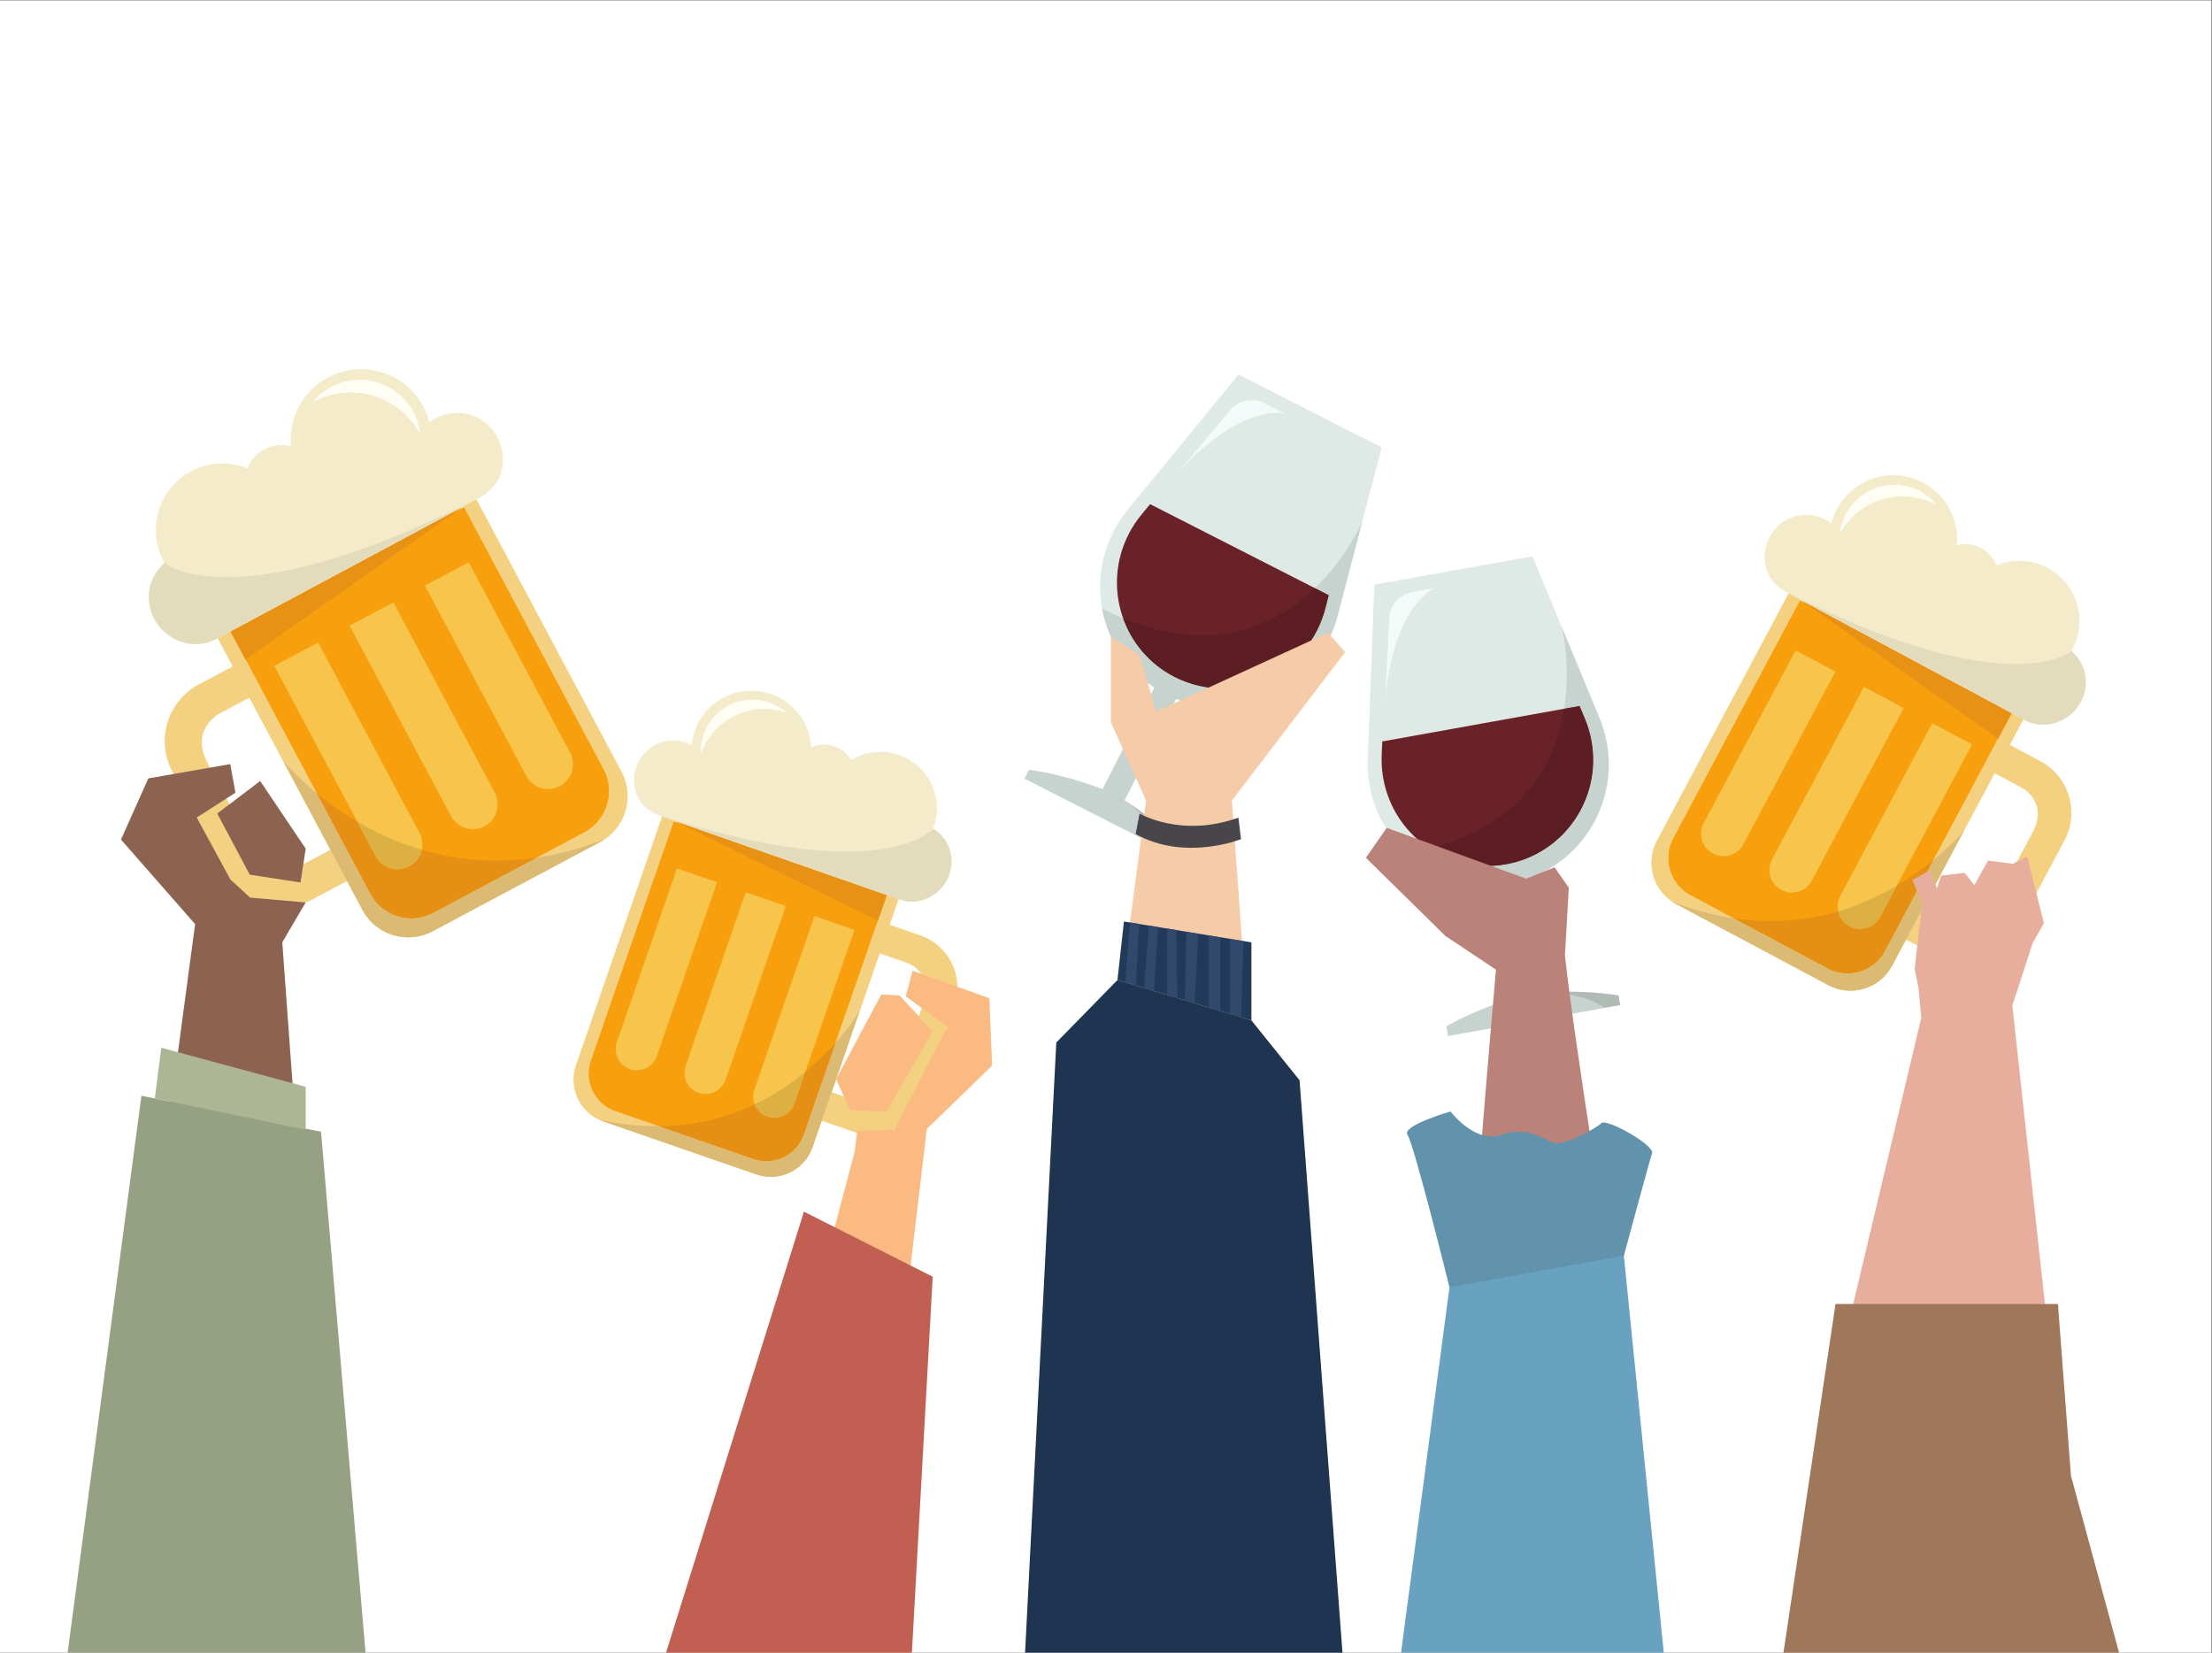 <?xml version="1.0" encoding="UTF-8" standalone="no"?> <svg xmlns:dc="http://purl.org/dc/elements/1.1/" xmlns:cc="http://creativecommons.org/ns#" xmlns:rdf="http://www.w3.org/1999/02/22-rdf-syntax-ns#" xmlns:svg="http://www.w3.org/2000/svg" xmlns="http://www.w3.org/2000/svg" viewBox="0 0 2266.667 1693.333" height="1693.333" width="2266.667" xml:space="preserve" id="svg2"><rect x="0" y="0" width="2266.667" height="1693.333" fill="#333333" stroke="none"/>  <defs id="defs6"></defs> <g transform="matrix(1.333,0,0,-1.333,0,1693.333)" id="g10"> <g transform="scale(0.1)" id="g12"> <g transform="scale(1.043)" id="g14"> <path id="path16" style="fill:#ffffff;fill-opacity:1;fill-rule:nonzero;stroke:none" d="M 16300,12177.1 V 0 H 0 v 12177.1 h 16300"></path> </g> <path id="path18" style="fill:#f4d181;fill-opacity:1;fill-rule:nonzero;stroke:none" d="M 6877.57,5996.23 6180.31,3983.3 c -55.4,-159.94 -229.97,-244.7 -389.92,-189.29 l -1060.42,367.32 c -159.94,55.4 -244.69,229.98 -189.29,389.92 l 697.26,2012.93 -88.9,30.79 -720.2,-2079.17 c -61.41,-177.28 32.53,-370.79 209.82,-432.21 l 1175.4,-407.13 c 177.29,-61.42 370.79,32.51 432.21,209.81 l 720.2,2079.17 -88.9,30.79"></path> <path id="path20" style="fill:#f89f0e;fill-opacity:1;fill-rule:nonzero;stroke:none" d="m 4729.97,4161.33 1060.42,-367.32 c 159.95,-55.41 334.52,29.35 389.92,189.29 L 6817.7,5823.38 5178.07,6391.33 4540.68,4551.25 c -55.4,-159.94 29.35,-334.52 189.29,-389.92"></path> <path id="path22" style="fill:#f4d181;fill-opacity:1;fill-rule:nonzero;stroke:none" d="m 7075.69,5512.76 -326.42,113.07 -76.07,-219.61 301.3,-104.37 c 0,0 206.57,-71.56 125.3,-306.19 -81.28,-234.62 -206.09,-594.95 -206.09,-594.95 0,0 -54.73,-247.37 -322.67,-154.56 -133.37,46.21 -238.86,82.74 -267.57,92.69 l -75.96,-219.3 326.42,-113.07 c 220.58,-76.4 461.33,40.47 537.74,261.06 l 245.06,707.5 c 76.41,220.57 -40.46,461.33 -261.04,537.73"></path> <path id="path24" style="fill:#f7c44c;fill-opacity:1;fill-rule:nonzero;stroke:none" d="m 5511.91,5921.69 -307.52,106.52 -461.58,-1332.55 0.07,-0.03 -1,-2.66 c -29.42,-84.92 15.58,-177.61 100.5,-207.02 84.91,-29.42 177.6,15.57 207.01,100.5 0.31,0.9 0.57,1.81 0.87,2.72 l 0.07,-0.03 461.58,1332.55"></path> <path id="path26" style="fill:#f7c44c;fill-opacity:1;fill-rule:nonzero;stroke:none" d="m 6261.26,5662.12 307.52,-106.52 -461.58,-1332.54 -0.07,0.02 c -0.3,-0.91 -0.56,-1.82 -0.87,-2.72 -29.41,-84.92 -122.09,-129.91 -207.01,-100.5 -84.92,29.42 -129.92,122.1 -100.5,207.01 0.31,0.91 0.68,1.78 1,2.68 l -0.06,0.02 461.57,1332.55"></path> <path id="path28" style="fill:#f7c44c;fill-opacity:1;fill-rule:nonzero;stroke:none" d="m 6040.34,5738.65 -307.51,106.52 -461.58,-1332.55 0.07,-0.02 -1.01,-2.68 c -29.41,-84.92 15.58,-177.6 100.5,-207.02 84.92,-29.41 177.6,15.59 207.02,100.5 0.31,0.91 0.57,1.81 0.86,2.72 l 0.07,-0.02 461.58,1332.55"></path> <path id="path30" style="fill:#f4d181;fill-opacity:1;fill-rule:nonzero;stroke:none" d="M 6819.41,5828.32 6180.31,3983.3 c -55.4,-159.94 -229.97,-244.7 -389.92,-189.29 l -1060.42,367.32 c -159.94,55.4 -244.69,229.98 -189.29,389.92 l 639.09,1845.02 -88.89,30.79 -662.04,-1911.26 c -61.41,-177.28 32.53,-370.79 209.82,-432.21 l 1175.4,-407.13 c 177.29,-61.42 370.79,32.51 432.21,209.81 l 662.03,1911.26 -88.89,30.79"></path> <path id="path32" style="fill:#e8e8e7;fill-opacity:1;fill-rule:nonzero;stroke:none" d="m 5925.28,3657.65 c -36.89,0 -74.41,6.05 -111.22,18.81 l -1175.4,407.13 c -0.33,0.12 -0.67,0.24 -1,0.35 0.33,-0.11 0.66,-0.23 1,-0.35 l 1175.4,-407.13 c 36.81,-12.76 74.33,-18.81 111.22,-18.81 140.74,-0.01 272.33,88.14 320.99,228.62 v 0 l 70.13,202.48 -70.13,-202.48 c -48.66,-140.48 -180.25,-228.62 -320.99,-228.62 m 467.08,650.39 v 0 l 217.14,626.87 v 0 l -217.14,-626.87"></path> <path id="path34" style="fill:#dbba73;fill-opacity:1;fill-rule:nonzero;stroke:none" d="m 6246.27,3886.27 70.13,202.48 v 0 l -70.13,-202.48 m 146.09,421.77 v 0 l 217.14,626.87 v 0 l -217.14,-626.87"></path> <path id="path36" style="fill:#dbba73;fill-opacity:1;fill-rule:nonzero;stroke:none" d="m 6316.4,4088.75 v 0 0 l 75.96,219.29 v 0 0 l -75.96,-219.29"></path> <path id="path38" style="fill:#e8e8e7;fill-opacity:1;fill-rule:nonzero;stroke:none" d="m 5890.72,3777.04 v 0 c 0.06,0 0.13,0 0.19,0 -0.06,0 -0.13,0 -0.19,0 m -0.06,0 c -32.39,0.01 -65.29,5.19 -97.65,16.08 32.35,-10.89 65.27,-16.07 97.65,-16.08 m -98.06,16.22 c -0.74,0.25 -1.47,0.5 -2.21,0.75 0.74,-0.25 1.47,-0.5 2.21,-0.75 m 386.25,185.91 c 0.14,0.39 0.27,0.76 0.41,1.15 -0.14,-0.39 -0.27,-0.76 -0.41,-1.15 m 0.42,1.17 0.01,0.02 -0.01,-0.02"></path> <path id="path40" style="fill:#e59014;fill-opacity:1;fill-rule:nonzero;stroke:none" d="m 5890.72,3777.04 c -0.02,0 -0.04,0 -0.06,0 v 0 c -32.38,0.01 -65.3,5.19 -97.65,16.08 v 0 c -0.13,0.04 -0.27,0.09 -0.41,0.14 v 0 c -0.74,0.25 -1.47,0.5 -2.21,0.75 v 0 l -729.37,252.65 c 287.14,2.03 533.57,70.2 739.84,167.95 16.72,-42.91 51.46,-78.49 98.39,-94.75 17.64,-6.11 35.6,-9 53.27,-9 67.4,0 130.44,42.22 153.74,109.5 0.31,0.9 0.57,1.81 0.87,2.72 l 0.07,-0.02 83.12,239.97 c 94.08,77.32 172.2,155.77 234.42,225.91 l -121.27,-350.1 v 0 l -1.27,-3.65 -121.89,-351.89 v 0 c -0.34,-0.98 -0.68,-1.96 -1.03,-2.94 v 0 l -0.01,-0.02 v 0 c 0,-0.01 0,-0.01 -0.01,-0.02 v 0 c -0.14,-0.39 -0.27,-0.76 -0.41,-1.15 v 0 c -45,-124.25 -162.43,-202.04 -287.94,-202.13 v 0 c -0.06,0 -0.13,0 -0.19,0 v 0"></path> <path id="path42" style="fill:#ddb043;fill-opacity:1;fill-rule:nonzero;stroke:none" d="m 5952.52,4110.86 c -17.67,0 -35.63,2.89 -53.27,9 -46.93,16.26 -81.67,51.84 -98.39,94.75 151.31,71.72 281.01,159.3 389.46,248.42 l -83.12,-239.97 -0.07,0.02 c -0.3,-0.91 -0.56,-1.82 -0.87,-2.72 -23.3,-67.28 -86.34,-109.5 -153.74,-109.5"></path> <path id="path44" style="fill:#dbba73;fill-opacity:1;fill-rule:nonzero;stroke:none" d="m 5925.28,3657.65 c -36.89,0 -74.41,6.05 -111.22,18.81 l -1175.4,407.13 c -0.34,0.12 -0.67,0.24 -1,0.35 -10.23,3.58 -20.16,7.63 -29.81,12.06 156.08,-34.26 302.64,-49.39 440.11,-49.39 4.35,0 8.73,0.02 13.06,0.05 l 729.37,-252.65 c 0.74,-0.25 1.47,-0.5 2.21,-0.75 0.14,-0.05 0.28,-0.1 0.41,-0.14 32.36,-10.89 65.26,-16.07 97.65,-16.08 0.02,0 0.04,0 0.06,0 v 0 c 0.06,0 0.13,0 0.19,0 125.51,0.09 242.94,77.88 287.94,202.13 0.14,0.39 0.27,0.76 0.41,1.15 0.01,0.01 0.01,0.01 0.01,0.02 l 0.01,0.02 c 0.35,0.98 0.69,1.96 1.03,2.94 v 0 l 121.89,351.89 1.27,3.65 121.27,350.1 c 123.06,138.73 184.23,245.04 184.76,245.97 l -217.14,-626.87 -75.96,-219.29 -70.13,-202.48 c -48.66,-140.48 -180.25,-228.63 -320.99,-228.62"></path> <path id="path46" style="fill:#e79214;fill-opacity:1;fill-rule:nonzero;stroke:none" d="M 6817.7,5823.38 5179.75,6396.19 6749.24,5625.75 Z"></path> <path id="path48" style="fill:#f4ebca;fill-opacity:1;fill-rule:nonzero;stroke:none" d="m 7309.28,6022.21 c 24.96,125.32 -32.68,247.9 -135.26,311.47 65.76,171.68 17.28,373.21 -133.69,494.63 -146.46,117.79 -345.91,125.26 -497.92,33.34 -28.11,47.75 -72.64,86.16 -129.09,105.71 -60.09,20.82 -122.77,16.51 -176.69,-7.3 -10.97,180.43 -128.08,345.18 -309.53,408.04 -240.71,83.37 -503.43,-44.16 -586.8,-284.87 -12.44,-35.92 -20.15,-72.31 -23.53,-108.54 -26.03,14.29 -54.63,24.93 -85.3,31.03 -161.36,32.15 -318.23,-72.6 -350.37,-233.97 -32.14,-161.36 50.03,-294.88 209.78,-344.69 l 1837.96,-642.09 c 8.7,-2.58 17.58,-4.81 26.65,-6.62 161.36,-32.14 321.65,82.5 353.79,243.86"></path> <path id="path50" style="fill:#e3dcbc;fill-opacity:1;fill-rule:nonzero;stroke:none" d="m 7174.78,6333.19 -0.7,0.07 c 0,0 -383.2,-452.53 -2082.46,95.94 445.16,-155.85 1837.22,-644.23 1837.22,-644.23 8.7,-2.58 17.58,-4.81 26.65,-6.62 161.36,-32.14 321.65,82.5 353.79,243.86 24.9,125.01 -32.41,247.27 -134.5,310.98"></path> <path id="path52" style="fill:#fffdf4;fill-opacity:1;fill-rule:nonzero;stroke:none" d="m 6044.84,7225.6 c 2.04,-0.71 4.06,-1.47 6.08,-2.2 -38.39,34.66 -84.22,62.34 -136.16,80.34 -207.43,71.85 -433.83,-38.06 -505.68,-245.49 -17.29,-49.92 -24.03,-100.93 -21.44,-150.63 93.94,268.93 387.86,411.27 657.2,317.98"></path> <path id="path54" style="fill:#f4d181;fill-opacity:1;fill-rule:nonzero;stroke:none" d="M 1670.42,8039.19 2845.16,5834.25 c 93.34,-175.21 311.04,-241.56 486.25,-148.22 l 1161.56,618.85 c 175.2,93.34 241.56,311.05 148.22,486.25 l -1174.74,2204.94 97.38,51.88 1213.39,-2277.5 c 103.47,-194.2 29.91,-435.51 -164.29,-538.97 L 3325.42,5545.52 c -194.21,-103.47 -435.51,-29.92 -538.98,164.28 l -1213.4,2277.51 97.38,51.88"></path> <path id="path56" style="fill:#f89f0e;fill-opacity:1;fill-rule:nonzero;stroke:none" d="M 4492.97,6304.88 3331.41,5686.03 c -175.21,-93.34 -392.91,-26.99 -486.25,148.22 L 1771.3,7849.84 3567.33,8806.73 4641.19,6791.13 c 93.34,-175.2 26.98,-392.91 -148.22,-486.25"></path> <path id="path58" style="fill:#f4d181;fill-opacity:1;fill-rule:nonzero;stroke:none" d="m 1529.03,7442.96 357.55,190.5 128.17,-240.57 -330.04,-175.84 c 0,0 -226.28,-120.56 -89.35,-377.57 136.93,-257.01 347.22,-651.7 347.22,-651.7 0,0 108.5,-276.61 402,-120.24 146.09,77.83 261.64,139.4 293.09,156.15 l 127.98,-240.2 -357.56,-190.5 c -241.62,-128.73 -541.84,-37.22 -670.57,204.4 l -412.9,774.99 c -128.73,241.62 -37.21,541.85 204.41,670.58"></path> <path id="path60" style="fill:#f7c44c;fill-opacity:1;fill-rule:nonzero;stroke:none" d="m 3266.18,8201.79 336.84,179.46 777.67,-1459.67 -0.07,-0.04 c 0.54,-0.97 1.12,-1.92 1.65,-2.91 49.55,-93.01 14.32,-208.59 -78.7,-258.15 -93.01,-49.56 -208.59,-14.33 -258.15,78.69 -0.53,0.99 -0.99,2 -1.5,3 l -0.07,-0.04 -777.67,1459.66"></path> <path id="path62" style="fill:#f7c44c;fill-opacity:1;fill-rule:nonzero;stroke:none" d="M 2445.34,7764.46 2108.49,7585 l 777.67,-1459.66 0.08,0.04 c 0.51,-1 0.97,-2.01 1.5,-3 49.56,-93.01 165.13,-128.25 258.15,-78.69 93.02,49.56 128.25,165.14 78.69,258.16 -0.53,0.98 -1.1,1.93 -1.65,2.92 l 0.08,0.03 -777.67,1459.66"></path> <path id="path64" style="fill:#f7c44c;fill-opacity:1;fill-rule:nonzero;stroke:none" d="m 2687.34,7893.39 336.84,179.46 777.67,-1459.66 -0.08,-0.04 c 0.55,-0.97 1.13,-1.92 1.65,-2.91 49.56,-93.02 14.33,-208.6 -78.69,-258.15 -93.01,-49.56 -208.59,-14.33 -258.15,78.69 -0.53,0.99 -0.99,1.99 -1.5,2.99 l -0.08,-0.04 -777.66,1459.66"></path> <path id="path66" style="fill:#f4d181;fill-opacity:1;fill-rule:nonzero;stroke:none" d="m 1768.41,7855.25 1076.75,-2021 c 93.34,-175.21 311.04,-241.56 486.25,-148.22 l 1161.56,618.85 c 175.2,93.34 241.56,311.05 148.22,486.25 l -1076.74,2021.01 97.37,51.87 1115.4,-2093.56 c 103.47,-194.2 29.91,-435.51 -164.29,-538.97 L 3325.42,5545.52 c -194.21,-103.47 -435.51,-29.92 -538.98,164.28 l -1115.4,2093.58 97.37,51.87"></path> <path id="path68" style="fill:#e8e8e7;fill-opacity:1;fill-rule:nonzero;stroke:none" d="m 3138.42,5498.65 c -142.5,-0.01 -280.3,76.62 -351.98,211.15 l -118.17,221.81 118.17,-221.81 c 71.68,-134.53 209.48,-211.15 351.98,-211.15 63.19,0 127.33,15.08 187,46.87 l 1287.51,685.96 c 0.75,0.39 1.48,0.79 2.23,1.19 -0.74,-0.4 -1.48,-0.8 -2.23,-1.19 L 3325.42,5545.52 c -59.67,-31.79 -123.81,-46.87 -187,-46.87 m 24.28,145.09 c -0.04,0 -0.08,0 -0.12,0 0.04,0 0.08,0 0.12,0 v 0 m 0.09,0 c 56.99,0.02 114.81,13.62 168.62,42.29 -53.82,-28.68 -111.62,-42.28 -168.62,-42.29 m -315.2,186.01 c -0.82,1.5 -1.63,2.99 -2.43,4.5 0.8,-1.51 1.61,-3 2.43,-4.5 m -307.3,342.06 -365.83,686.67 v -0.01 l 365.83,-686.66 v 0"></path> <path id="path70" style="fill:#dbba73;fill-opacity:1;fill-rule:nonzero;stroke:none" d="m 2786.44,5709.8 -118.17,221.81 v 0 l 118.17,-221.81 m -246.15,462.01 -365.83,686.66 v 0 l 365.83,-686.66 v 0"></path> <path id="path72" style="fill:#e59014;fill-opacity:1;fill-rule:nonzero;stroke:none" d="m 3162.7,5643.74 v 0 c -0.04,0 -0.08,0 -0.12,0 v 0 c -126.9,0.06 -249.7,67.48 -314.99,186.01 v 0 c -0.82,1.5 -1.63,2.99 -2.43,4.5 v 0 l -79.51,149.24 v 0 l -127.98,240.2 v 0 l -204.29,383.45 c 84.89,-69.92 189.66,-146.57 312.77,-218.99 l 140.01,-262.81 0.08,0.04 c 0.51,-1 0.97,-2.01 1.5,-3 34.33,-64.43 100.34,-101.13 168.59,-101.14 30.27,0 60.98,7.22 89.56,22.45 51.4,27.39 85.15,74.94 96.71,127.69 173.63,-51.16 365.96,-83.28 575.31,-83.28 100.35,0 204.5,7.37 312.44,23.59 l -798.94,-425.66 v 0 c -53.81,-28.67 -111.63,-42.27 -168.62,-42.29 v 0 c -0.03,0 -0.07,0 -0.09,0"></path> <path id="path74" style="fill:#dbba73;fill-opacity:1;fill-rule:nonzero;stroke:none" d="m 2668.27,5931.61 -127.98,240.2 v 0 0 l 127.98,-240.2 v 0 m 97.38,51.88 -127.98,240.2 v 0 l 127.98,-240.2"></path> <path id="path76" style="fill:#ddb043;fill-opacity:1;fill-rule:nonzero;stroke:none" d="m 3056.33,6021.24 c -68.25,0.01 -134.26,36.71 -168.59,101.14 -0.53,0.99 -0.99,2 -1.5,3 l -0.08,-0.04 -140.01,262.81 c 141.86,-83.45 308.14,-161.29 496.45,-216.77 -11.56,-52.75 -45.31,-100.3 -96.71,-127.69 -28.58,-15.23 -59.29,-22.45 -89.56,-22.45"></path> <path id="path78" style="fill:#dbba73;fill-opacity:1;fill-rule:nonzero;stroke:none" d="m 3138.42,5498.65 c -142.5,0 -280.3,76.62 -351.98,211.15 v 0 l -118.17,221.81 -127.98,240.2 -365.83,686.66 c 0.75,-0.94 90.96,-112.98 258.92,-251.33 l 204.29,-383.45 127.98,-240.2 79.51,-149.24 c 0.8,-1.51 1.61,-3 2.43,-4.5 65.29,-118.53 188.09,-185.95 314.99,-186.01 0.04,0 0.08,0 0.12,0 v 0 c 0.02,0 0.06,0 0.09,0 57,0.01 114.8,13.61 168.62,42.29 l 798.94,425.66 c 163.71,24.59 336,69.51 516.02,139.78 -10.03,-6.67 -20.42,-12.96 -31.21,-18.8 -0.75,-0.4 -1.48,-0.8 -2.23,-1.19 L 3325.42,5545.52 c -59.67,-31.79 -123.81,-46.87 -187,-46.87"></path> <path id="path80" style="fill:#e79214;fill-opacity:1;fill-rule:nonzero;stroke:none" d="M 1771.3,7849.84 3564.49,8812.05 1886.63,7633.37 Z"></path> <path id="path82" style="fill:#f4ebca;fill-opacity:1;fill-rule:nonzero;stroke:none" d="m 1165.54,7990.59 c -51.76,140.63 -7.33,293.15 99.92,385.5 -107.49,186.92 -88.05,429.23 64.72,597.42 148.2,163.16 377.91,208.18 570.78,129.39 23.86,60.44 68.44,113.06 130.28,146.01 65.82,35.06 139.23,41.5 206.03,23.75 -20.18,211.02 85.46,423.25 284.22,529.15 263.67,140.47 591.29,40.6 731.76,-223.06 20.96,-39.35 36.53,-80.11 47.04,-121.46 27.55,21.29 58.75,38.83 93.17,51.5 181.08,66.65 381.91,-26.11 448.56,-207.2 66.65,-181.08 -4.2,-350.75 -180.2,-437.58 L 1649.53,7785.08 c -9.61,-4.56 -19.48,-8.77 -29.66,-12.52 -181.08,-66.65 -387.68,36.94 -454.33,218.03"></path> <path id="path84" style="fill:#e3dcbc;fill-opacity:1;fill-rule:nonzero;stroke:none" d="m 1264.67,8375.39 0.8,0.2 c 0,0 526.45,-454.41 2395.1,490.77 -487.32,-261.71 -2011.04,-1081.28 -2011.04,-1081.28 -9.61,-4.56 -19.48,-8.77 -29.66,-12.52 -181.08,-66.65 -387.68,36.94 -454.33,218.03 -51.63,140.28 -7.54,292.38 99.13,384.8"></path> <path id="path86" style="fill:#fffdf4;fill-opacity:1;fill-rule:nonzero;stroke:none" d="m 2411.06,9615.24 c -2.24,-1.19 -4.43,-2.43 -6.65,-3.65 38.16,47.15 86.21,87.58 143.11,117.9 227.21,121.06 509.54,34.99 630.59,-192.21 29.14,-54.69 46.24,-112.56 52.3,-170.62 -157.85,294.44 -524.32,405.77 -819.35,248.58"></path> <path id="path88" style="fill:#f4d181;fill-opacity:1;fill-rule:nonzero;stroke:none" d="M 15556.8,7393.31 14491.1,5393.09 c -84.7,-158.94 -282.2,-219.13 -441.1,-134.46 l -1053.7,561.4 c -159,84.68 -219.2,282.17 -134.5,441.1 l 1065.7,2000.22 -88.3,47.06 -1100.8,-2066.05 c -93.8,-176.16 -27.1,-395.06 149.1,-488.92 l 1167.9,-622.28 c 176.2,-93.85 395.1,-27.13 489,149.05 l 1100.7,2066.04 -88.3,47.06"></path> <path id="path90" style="fill:#f89f0e;fill-opacity:1;fill-rule:nonzero;stroke:none" d="m 12996.3,5820.03 1053.7,-561.4 c 158.9,-84.67 356.4,-24.48 441.1,134.46 l 974.2,1828.45 -1629.3,868.05 -974.2,-1828.46 c -84.7,-158.93 -24.5,-356.42 134.5,-441.1"></path> <path id="path92" style="fill:#f4d181;fill-opacity:1;fill-rule:nonzero;stroke:none" d="m 15685,6852.44 -324.3,172.81 -116.3,-218.23 299.4,-159.52 c 0,0 205.3,-109.36 81.1,-342.5 -124.3,-233.15 -315,-591.2 -315,-591.2 0,0 -98.4,-250.93 -364.7,-109.08 -132.5,70.61 -237.3,126.46 -265.9,141.66 l -116.1,-217.91 324.4,-172.81 c 219.2,-116.77 491.5,-33.76 608.3,185.43 l 374.6,703.03 c 116.7,219.19 33.7,491.54 -185.5,608.32"></path> <path id="path94" style="fill:#f7c44c;fill-opacity:1;fill-rule:nonzero;stroke:none" d="m 14109.2,7540.81 -305.6,162.79 -705.5,-1324.13 0.1,-0.04 -1.5,-2.63 c -44.9,-84.39 -13,-189.23 71.4,-234.19 84.4,-44.96 189.2,-13 234.2,71.38 0.5,0.9 0.9,1.81 1.3,2.72 l 0.1,-0.04 705.5,1324.14"></path> <path id="path96" style="fill:#f7c44c;fill-opacity:1;fill-rule:nonzero;stroke:none" d="m 14853.8,7144.09 305.6,-162.8 -705.5,-1324.14 -0.1,0.04 -1.3,-2.71 c -45,-84.39 -149.8,-116.35 -234.2,-71.4 -84.4,44.97 -116.3,149.81 -71.4,234.2 l 1.5,2.63 -0.1,0.04 705.5,1324.14"></path> <path id="path98" style="fill:#f7c44c;fill-opacity:1;fill-rule:nonzero;stroke:none" d="m 14634.3,7261.04 -305.6,162.81 -705.5,-1324.13 0.1,-0.04 -1.5,-2.65 c -44.9,-84.38 -13,-189.23 71.4,-234.18 84.4,-44.96 189.2,-13 234.2,71.38 0.5,0.9 0.9,1.81 1.3,2.72 l 0.1,-0.04 705.5,1324.13"></path> <path id="path100" style="fill:#f4d181;fill-opacity:1;fill-rule:nonzero;stroke:none" d="m 15467.9,7226.46 -976.8,-1833.37 c -84.7,-158.94 -282.2,-219.13 -441.1,-134.46 l -1053.7,561.4 c -159,84.68 -219.2,282.17 -134.5,441.1 l 976.8,1833.36 -88.3,47.06 -1011.9,-1899.19 c -93.8,-176.16 -27.1,-395.06 149.1,-488.92 l 1167.9,-622.28 c 176.2,-93.85 395.1,-27.13 489,149.05 l 1011.8,1899.19 -88.3,47.06"></path> <path id="path102" style="fill:#e8e8e7;fill-opacity:1;fill-rule:nonzero;stroke:none" d="m 14225.1,5088.65 c -57.4,0 -115.5,13.68 -169.7,42.51 l -1167.9,622.28 c -1.4,0.72 -2.8,1.46 -4.1,2.2 1.3,-0.74 2.7,-1.47 4.1,-2.2 l 1167.9,-622.28 c 54.2,-28.83 112.3,-42.51 169.7,-42.51 129.2,-0.01 254.2,69.51 319.3,191.56 v 0 c -65.1,-122.05 -190.1,-191.56 -319.3,-191.56 m -22.1,131.62 v 0 c 0.1,0 0.2,0 0.2,0 0,0 -0.1,0 -0.2,0 m 0,0 c -51.2,0.01 -103.2,12.12 -151.6,37.62 48.4,-25.49 100.4,-37.6 151.6,-37.62 m -152,37.85 c -0.4,0.17 -0.7,0.34 -1,0.51 0.3,-0.17 0.6,-0.34 1,-0.51 m 437.5,130.23 c 0.1,0.13 0.2,0.26 0.3,0.4 -0.1,-0.14 -0.2,-0.27 -0.3,-0.4 m 1.3,2.37 c 0.5,0.79 0.9,1.57 1.3,2.37 -0.4,-0.8 -0.8,-1.58 -1.3,-2.37"></path> <path id="path104" style="fill:#e59014;fill-opacity:1;fill-rule:nonzero;stroke:none" d="m 14203,5220.27 v 0 0 c -51.2,0.02 -103.2,12.13 -151.6,37.62 v 0 c -0.1,0.08 -0.3,0.16 -0.4,0.23 v 0 c -0.4,0.17 -0.7,0.34 -1,0.51 v 0 l -724.7,386.13 c 97.9,-14.71 192.3,-21.39 283.4,-21.39 189.9,0 364.4,29.14 521.9,75.55 10.4,-47.86 41.1,-90.99 87.7,-115.84 25.9,-13.81 53.8,-20.36 81.2,-20.36 62,0 121.8,33.3 153,91.76 l 1.3,2.71 0.1,-0.04 127,238.42 c 111.7,65.69 206.8,135.23 283.8,198.66 l -185.4,-347.85 v 0 l -116.1,-217.91 -72.1,-135.38 v 0 c -0.4,-0.8 -0.8,-1.58 -1.3,-2.37 v 0 c -0.3,-0.66 -0.7,-1.32 -1,-1.97 v 0 c -0.1,-0.14 -0.2,-0.27 -0.3,-0.4 v 0 c -59.3,-107.09 -170.4,-168.01 -285.3,-168.08 v 0 c 0,0 -0.1,0 -0.2,0 v 0"></path> <path id="path106" style="fill:#e8e8e7;fill-opacity:1;fill-rule:nonzero;stroke:none" d="m 12882.7,5756 c 0,0.03 -0.1,0.07 -0.1,0.1 0,-0.03 0.1,-0.07 0.1,-0.1"></path> <path id="path108" style="fill:#ddb043;fill-opacity:1;fill-rule:nonzero;stroke:none" d="m 14299.5,5562.72 c -27.4,0 -55.3,6.55 -81.2,20.36 -46.6,24.85 -77.3,67.98 -87.7,115.84 170.8,50.32 321.6,120.95 450.3,196.65 l -127,-238.42 -0.1,0.04 -1.3,-2.71 c -31.2,-58.46 -91,-91.76 -153,-91.76"></path> <path id="path110" style="fill:#dbba73;fill-opacity:1;fill-rule:nonzero;stroke:none" d="m 14225.1,5088.65 c -57.4,0 -115.5,13.68 -169.7,42.51 l -1167.9,622.28 c -1.4,0.73 -2.8,1.46 -4.1,2.2 -0.2,0.12 -0.4,0.24 -0.7,0.36 0,0.03 -0.1,0.07 -0.1,0.1 -8.8,4.85 -17.3,10.02 -25.5,15.46 163.3,-63.74 319.6,-104.49 468.2,-126.8 l 724.7,-386.13 c 0.3,-0.17 0.6,-0.34 1,-0.51 0.1,-0.07 0.3,-0.15 0.4,-0.23 48.4,-25.5 100.4,-37.61 151.6,-37.62 v 0 0 c 0.1,0 0.2,0 0.2,0 114.9,0.07 226,60.99 285.3,168.08 0.1,0.13 0.2,0.26 0.3,0.4 0.3,0.65 0.7,1.31 1,1.97 0.5,0.79 0.9,1.57 1.3,2.37 v 0 l 72.1,135.38 116.1,217.91 185.4,347.85 c 153,126.03 234.8,228 234.8,228 l -555.1,-1042.02 c -65.1,-122.05 -190.1,-191.57 -319.3,-191.56"></path> <path id="path112" style="fill:#e79214;fill-opacity:1;fill-rule:nonzero;stroke:none" d="m 15465.3,7221.54 -1626.7,872.87 1522,-1069.23 z"></path> <path id="path114" style="fill:#f4ebca;fill-opacity:1;fill-rule:nonzero;stroke:none" d="m 16014.8,7349.22 c 46.9,127.58 6.6,265.94 -90.7,349.72 97.5,169.55 79.9,389.37 -58.7,541.94 -134.4,148.02 -342.8,188.86 -517.8,117.38 -21.6,54.83 -62,102.56 -118.1,132.45 -59.8,31.81 -126.3,37.65 -186.9,21.55 18.3,191.42 -77.6,383.95 -257.9,480.02 -239.2,127.43 -536.4,36.83 -663.8,-202.36 -19,-35.68 -33.1,-72.66 -42.7,-110.18 -25,19.32 -53.3,35.23 -84.5,46.72 -164.3,60.47 -346.4,-23.69 -406.9,-187.95 -60.5,-164.28 3.8,-318.2 163.5,-396.96 l 1825.4,-978.76 c 8.7,-4.14 17.7,-7.96 26.9,-11.35 164.3,-60.46 351.7,33.5 412.2,197.78"></path> <path id="path116" style="fill:#e3dcbc;fill-opacity:1;fill-rule:nonzero;stroke:none" d="m 15924.9,7698.29 -0.8,0.19 c 0,0 -477.5,-412.22 -2172.7,445.2 442.1,-237.41 1824.3,-980.89 1824.3,-980.89 8.7,-4.14 17.7,-7.96 26.9,-11.35 164.3,-60.46 351.7,33.5 412.2,197.78 46.8,127.26 6.8,265.23 -89.9,349.07"></path> <path id="path118" style="fill:#fffdf4;fill-opacity:1;fill-rule:nonzero;stroke:none" d="m 14884.9,8823.04 c 2,-1.09 4,-2.21 6,-3.32 -34.6,42.77 -78.2,79.45 -129.8,106.95 -206.1,109.81 -462.2,31.75 -572,-174.37 -26.5,-49.6 -42,-102.1 -47.5,-154.77 143.2,267.11 475.7,368.09 743.3,225.51"></path> <path id="path120" style="fill:#dfeae6;fill-opacity:1;fill-rule:nonzero;stroke:none" d="m 11690.2,5932.9 c 455.1,126.82 747.1,583.14 661.6,1059.41 -12.9,71.49 -33.6,139.59 -61,203.6 l -510.5,1231.34 -95.2,-17.11 -17,-3.06 -501.9,-90.16 -489.5,-87.95 -29.9,-5.37 -81.9,-14.7 -50,-1332.03 c -3.4,-69.54 0.9,-140.59 13.7,-212.08 84.8,-471.83 510.2,-796.32 975.9,-763.9 l 155.1,-863.3 c -118.8,-34.32 -329.8,-104.95 -540.7,-223.02 l 13.3,-74.19 661.5,118.84 661.5,118.83 -13.4,74.18 c -247.1,38.58 -476.7,29.5 -597,19.93 l -154.6,860.74"></path> <path id="path122" style="fill:#692227;fill-opacity:1;fill-rule:nonzero;stroke:none" d="m 12142.7,7276.67 -1517,-272.52 -4.1,-98.12 c -3.1,-61.07 0.7,-123.44 12,-186.21 79.7,-443.76 502.7,-739.16 944.7,-659.75 441.9,79.4 735.6,503.51 655.9,947.29 -11.3,62.77 -29.4,122.56 -53.5,178.75 l -38,90.56"></path> <path id="path124" style="fill:#e8e8e7;fill-opacity:1;fill-rule:nonzero;stroke:none" d="m 11659.6,5037.59 -155.1,863.3 c -21.5,-1.5 -42.8,-2.23 -64.1,-2.23 -20.5,0 -41,0.69 -61.3,2.05 20.3,-1.36 40.8,-2.05 61.3,-2.05 21.3,0 42.6,0.73 64.1,2.23 l 155.1,-863.3 v 0 m -280.7,863.14 c -0.3,0.01 -0.6,0.03 -0.8,0.05 0.2,-0.02 0.5,-0.04 0.8,-0.05 m -1.4,0.09 c -0.2,0.01 -0.4,0.03 -0.6,0.04 0.2,-0.01 0.4,-0.03 0.6,-0.04 m -1.3,0.09 c -0.2,0.01 -0.4,0.03 -0.6,0.04 0.2,-0.01 0.4,-0.03 0.6,-0.04 m -1.4,0.1 c -0.1,0.01 -0.3,0.02 -0.4,0.03 0.1,-0.01 0.3,-0.02 0.4,-0.03 m -1.4,0.1 c -0.1,0.01 -0.2,0.01 -0.3,0.02 0.1,-0.01 0.2,-0.01 0.3,-0.02 m -1.3,0.1 c -0.1,0 -0.2,0.01 -0.3,0.02 0.1,-0.01 0.2,-0.01 0.3,-0.02 m -1.5,0.11 v 0 0"></path> <path id="path126" style="fill:#c7d3ce;fill-opacity:1;fill-rule:nonzero;stroke:none" d="m 11132.2,4740.38 -13.3,74.19 c 210.9,118.07 421.9,188.7 540.7,223.02 v 0 0 l -155.1,863.3 c -21.5,-1.5 -42.8,-2.23 -64.1,-2.23 -20.5,0 -41,0.69 -61.3,2.05 -0.1,0.01 -0.2,0.01 -0.2,0.02 -0.3,0.01 -0.6,0.03 -0.8,0.05 -0.2,0.01 -0.4,0.02 -0.6,0.04 -0.2,0.01 -0.4,0.03 -0.6,0.04 -0.2,0.02 -0.5,0.03 -0.7,0.05 -0.2,0.01 -0.4,0.03 -0.6,0.04 -0.2,0.02 -0.5,0.04 -0.8,0.06 -0.1,0.01 -0.3,0.02 -0.4,0.03 -0.3,0.02 -0.7,0.05 -1,0.07 -0.1,0.01 -0.2,0.01 -0.3,0.02 -0.3,0.03 -0.7,0.05 -1,0.08 -0.1,0.01 -0.2,0.01 -0.3,0.02 -0.4,0.03 -0.8,0.06 -1.2,0.09 v 0 c -209,15.97 -403.3,102.93 -553.9,240.55 60.8,10.92 118.8,23.67 173.9,38.05 129.3,-84.64 282.7,-132.75 443.5,-132.75 47.5,0 95.7,4.2 144.2,12.9 441.9,79.4 735.6,503.51 655.9,947.29 -11.3,62.77 -29.4,122.56 -53.5,178.75 l -38,90.56 -118.6,-21.3 c 54,340.77 -16.7,624.12 -16.7,624.19 l 283.4,-683.65 c 27.4,-64.01 48.1,-132.11 61,-203.6 10,-55.82 14.8,-111.35 14.8,-166.12 0,-412.57 -274.7,-781.33 -676.4,-893.29 v 0 0 l 154.6,-860.74 c 52.9,4.21 127.1,8.33 214.6,8.33 6.9,0 14,-0.03 21.1,-0.08 -7.1,0.05 -14.2,0.08 -21.1,0.08 -81.5,0 -151.3,-3.57 -203.3,-7.46 0,0 0.3,0 1,0 0.6,0.01 1.6,0.01 2.8,0.01 36.5,0 323.1,-3.61 474.7,-116.65 l -540.9,-97.17 -661.5,-118.84"></path> <path id="path128" style="fill:#5c1e22;fill-opacity:1;fill-rule:nonzero;stroke:none" d="m 11434.1,6047.17 c -160.8,0 -314.2,48.11 -443.5,132.75 732.4,191.16 969.8,673.29 1033.5,1075.45 l 118.6,21.3 38,-90.56 c 24.1,-56.19 42.2,-115.98 53.5,-178.75 79.7,-443.78 -214,-867.89 -655.9,-947.29 -48.5,-8.7 -96.7,-12.9 -144.2,-12.9"></path> <path id="path130" style="fill:#f3fbfa;fill-opacity:1;fill-rule:nonzero;stroke:none" d="m 10649.8,7337.13 29.5,615.54 c 4.7,99.33 77.5,182.21 175.4,199.8 l 172.7,31.04 c 0,0 -309.3,-125.76 -377.6,-846.38"></path> <path id="path132" style="fill:#e8e8e7;fill-opacity:1;fill-rule:nonzero;stroke:none" d="m 12334.6,4956.39 v 0 l 120.6,21.66 -120.6,-21.66 m 107.2,95.84 c -129.7,20.24 -254.5,27.37 -361.3,28.18 106.8,-0.81 231.6,-7.93 361.3,-28.18"></path> <path id="path134" style="fill:#b1bbb6;fill-opacity:1;fill-rule:nonzero;stroke:none" d="m 12334.6,4956.39 c -151.6,113.04 -438.2,116.65 -474.7,116.65 -1.2,0 -2.2,0 -2.8,-0.01 -0.7,0 -1,0 -1,0 52,3.89 121.8,7.46 203.3,7.46 6.9,0 14,-0.03 21.1,-0.08 106.8,-0.81 231.6,-7.94 361.3,-28.18 v 0 l 13.4,-74.18 -120.6,-21.66"></path> <path id="path136" style="fill:#faba81;fill-opacity:1;fill-rule:nonzero;stroke:none" d="m 7616.72,4751.85 -11.34,278.36 -590.15,210.88 -52.53,-195.13 319.24,-235.68 L 6876.38,4022.11 6590,4010 l -20,-160 -180,-680 600,-280 134.81,1135.75 501.67,486.68 -9.76,239.42"></path> <path id="path138" style="fill:#faba81;fill-opacity:1;fill-rule:nonzero;stroke:none" d="m 6915.09,5051.57 254.75,-274.95 -355.94,-620.73 -279.54,15.95 -107.13,236.87 348.09,650.84 139.77,-7.98"></path> <path id="path140" style="fill:#8c6250;fill-opacity:1;fill-rule:nonzero;stroke:none" d="m 1260,3810 240,1790 -570,650 210,470 630,110 40,-220 -297.51,-190.24 258.81,-477.01 151.52,-139.1 426.65,-37.2 L 2170,5460 2290,3810 H 1260"></path> <path id="path142" style="fill:#8c6250;fill-opacity:1;fill-rule:nonzero;stroke:none" d="m 2000,6700 -330,-250 250,-470 390,-60 40,260 -350,520"></path> <path id="path144" style="fill:#c15f53;fill-opacity:1;fill-rule:nonzero;stroke:none" d="M 5120,0 6180,3390 7170,2890 7010,0 H 5120"></path> <path id="path146" style="fill:#ba8278;fill-opacity:1;fill-rule:nonzero;stroke:none" d="m 12030,5360 30,520 -110,156.84 -217.3,-87.61 -2.7,0.77 -1070,390 -160,-230 610,-600 390,-260 c 0,0 -220,-2490 -180,-2480 40,10 1090,30 1090,30 0,0 -309.5,1897.28 -380,2560"></path> <path id="path148" style="fill:#96a083;fill-opacity:1;fill-rule:nonzero;stroke:none" d="M 2810,0 2467.82,4004.43 1087.08,4280.59 520,0 h 2290"></path> <path id="path150" style="fill:#adb694;fill-opacity:1;fill-rule:nonzero;stroke:none" d="m 2350,4350 -1110,300 -50,-390 1160,-240 v 330"></path> <path id="path152" style="fill:#69a2c0;fill-opacity:1;fill-rule:nonzero;stroke:none" d="m 10770,0 520,3920 1120,-140 380,-3780 h -2020"></path> <path id="path154" style="fill:#e7ae9d;fill-opacity:1;fill-rule:nonzero;stroke:none" d="m 15507,5089.23 119.4,367.38 85.7,150.32 -128.5,512.3 -115.1,-57.66 -0.3,2.83 -185.6,24.2 -105,-188.88 -74.7,94.15 -180.4,-20.92 -32.1,-97.01 -53.8,137.4 -136.1,-73.72 80.7,-189.69 -7.1,-2.27 -55.7,-493.66 29.8,-143.22 21.1,-230.78 -540,-2270 1490.7,70 -250.8,2296.46 37.8,112.77"></path> <path id="path156" style="fill:#9f785b;fill-opacity:1;fill-rule:nonzero;stroke:none" d="m 14110,2680 h 1710 L 15920,1360 16290,0 h -2580 l 400,2680"></path> <path id="path158" style="fill:#6193ac;fill-opacity:1;fill-rule:nonzero;stroke:none" d="m 11142.5,2808.34 c 0,0 -272.5,1101.66 -322.5,1171.66 -50,70 330,180 330,180 0,0 190,-250 390,-180 200,70 320,-30 400,-60 80,-30 330,110 370,150 40,40 410,-170 390,-230 -20,-60 -216.7,-788.67 -216.7,-788.67 l -1340.8,-242.99"></path> <path id="path160" style="fill:#dfeae6;fill-opacity:1;fill-rule:nonzero;stroke:none" d="m 9041.62,7331.25 c 439.21,-174.14 947.71,12.81 1167.48,443.91 33,64.71 57.7,131.46 74.5,199.03 l 337.8,1289.46 -86.2,43.96 -15.4,7.84 -454.3,231.6 -443.1,225.89 -27.06,13.8 -74.09,37.76 -845.1,-1030.83 c -44.79,-53.31 -84.29,-112.52 -117.28,-177.22 -217.73,-427.09 -75.07,-942.73 315.48,-1198.44 l -398.37,-781.44 c -115.35,44.47 -326.13,115.76 -565.49,149.21 l -34.23,-67.14 598.74,-305.25 598.75,-305.24 34.23,67.15 c -173.54,180.15 -361.92,311.72 -463.55,376.83 l 397.19,779.12"></path> <path id="path162" style="fill:#692227;fill-opacity:1;fill-rule:nonzero;stroke:none" d="m 10214.5,8128.09 -1373.19,700.02 -62.57,-75.69 c -39.33,-46.82 -74.01,-98.79 -102.98,-155.6 -204.78,-401.69 -46.46,-892.67 353.61,-1096.63 400.07,-203.95 890.41,-43.65 1095.23,358.04 28.9,56.81 50.6,115.41 65.4,174.74 l 24.5,95.12"></path> <path id="path164" style="fill:#e8e8e7;fill-opacity:1;fill-rule:nonzero;stroke:none" d="m 8873.18,7418.78 c -0.24,0.15 -0.5,0.33 -0.74,0.48 0.26,-0.17 0.48,-0.31 0.74,-0.48 m -1.18,0.77 c -0.27,0.18 -0.53,0.35 -0.8,0.54 0.26,-0.18 0.54,-0.37 0.8,-0.54 m -1.17,0.78 c -0.29,0.19 -0.58,0.38 -0.87,0.57 0.31,-0.2 0.56,-0.37 0.87,-0.57 m -1.14,0.75 c -0.31,0.21 -0.65,0.43 -0.97,0.64 0.34,-0.22 0.64,-0.42 0.97,-0.64 m -1.11,0.74 c -32.46,21.6 -63.21,45.03 -92.13,70.05 28.93,-25.03 59.66,-48.44 92.13,-70.05 m -92.45,70.32 c -0.18,0.16 -0.38,0.33 -0.57,0.5 0.19,-0.17 0.38,-0.34 0.57,-0.5 m -1.1,0.95 c -0.16,0.15 -0.32,0.28 -0.48,0.43 0.16,-0.15 0.31,-0.28 0.48,-0.43 m -1.1,0.96 c -0.14,0.12 -0.28,0.24 -0.42,0.37 0.13,-0.11 0.29,-0.26 0.42,-0.37 m -1.13,0.99 c -0.1,0.09 -0.22,0.19 -0.32,0.28 0.1,-0.09 0.22,-0.19 0.32,-0.28 m -1.17,1.02 c -0.07,0.06 -0.13,0.11 -0.2,0.17 0.07,-0.05 0.14,-0.11 0.2,-0.17 m -1.24,1.09 v 0 0"></path> <path id="path166" style="fill:#c7d3ce;fill-opacity:1;fill-rule:nonzero;stroke:none" d="m 8964.63,6163.78 -489.63,249.61 -598.74,305.25 34.23,67.14 c 239.36,-33.45 450.14,-104.74 565.49,-149.21 l 398.37,781.44 v 0 0 c -0.39,0.26 -0.77,0.51 -1.17,0.77 -0.26,0.17 -0.48,0.31 -0.74,0.48 -0.15,0.1 -0.29,0.2 -0.44,0.29 -0.26,0.17 -0.54,0.36 -0.8,0.54 -0.12,0.07 -0.25,0.16 -0.37,0.24 -0.31,0.2 -0.56,0.37 -0.87,0.57 -0.09,0.06 -0.17,0.12 -0.27,0.18 -0.33,0.22 -0.63,0.42 -0.97,0.64 -0.05,0.04 -0.08,0.06 -0.14,0.1 -32.47,21.61 -63.2,45.02 -92.13,70.05 -0.11,0.09 -0.21,0.18 -0.32,0.27 -0.19,0.16 -0.38,0.33 -0.57,0.5 -0.18,0.15 -0.35,0.3 -0.53,0.45 -0.17,0.15 -0.32,0.28 -0.48,0.43 -0.21,0.18 -0.41,0.35 -0.62,0.53 -0.13,0.11 -0.29,0.26 -0.42,0.37 -0.23,0.2 -0.48,0.41 -0.71,0.62 -0.1,0.09 -0.22,0.19 -0.32,0.28 -0.28,0.24 -0.57,0.49 -0.85,0.74 -0.06,0.06 -0.13,0.12 -0.2,0.17 -0.34,0.31 -0.69,0.62 -1.04,0.92 v 0 c -158.17,139.26 -261.23,326.9 -298.2,528.61 55.06,-28.07 108.92,-52.95 161.49,-74.8 67.18,-188.65 203.57,-352.82 395.69,-450.77 117.84,-60.07 243.58,-88.54 367.48,-88.55 296.74,-0.02 583.25,163.22 727.75,446.59 28.9,56.81 50.6,115.41 65.4,174.74 l 24.5,95.12 -107.4,54.73 c 249,238.79 364,507.22 364.1,507.29 l -187.6,-715.92 c -16.8,-67.57 -41.5,-134.32 -74.5,-199.03 -164.5,-322.75 -490.86,-508.64 -828.83,-508.64 -113.46,0 -228.26,20.96 -338.65,64.73 l -397.19,-779.12 v 0 c 65.45,-41.93 166.86,-111.42 277.13,-203.69 -105.06,87.91 -202.08,155.14 -267.61,197.56 0.11,-0.09 254.61,-187.96 310.68,-382.22"></path> <path id="path168" style="fill:#c7d3ce;fill-opacity:1;fill-rule:nonzero;stroke:none" d="m 9106.98,6176.35 c -0.08,0.07 -0.17,0.17 -0.24,0.24 0.07,-0.07 0.16,-0.17 0.24,-0.24 m -1.02,1.05 c -0.08,0.08 -0.15,0.16 -0.24,0.24 0.09,-0.09 0.16,-0.16 0.24,-0.24 m -1,1.03 c -0.1,0.11 -0.21,0.22 -0.31,0.32 0.11,-0.11 0.21,-0.21 0.31,-0.32 m -1.01,1.04 c -0.09,0.1 -0.2,0.21 -0.29,0.31 0.09,-0.1 0.2,-0.21 0.29,-0.31 m -1.01,1.05 c -0.11,0.11 -0.21,0.21 -0.32,0.33 0.12,-0.12 0.21,-0.21 0.32,-0.33 m -0.99,1.02 c -0.12,0.12 -0.25,0.25 -0.36,0.37 0.12,-0.12 0.24,-0.25 0.36,-0.37 m -1.02,1.05 c -0.11,0.11 -0.23,0.23 -0.33,0.34 0.1,-0.11 0.22,-0.23 0.33,-0.34 m -1,1.02 c -0.12,0.13 -0.25,0.27 -0.38,0.39 0.13,-0.13 0.25,-0.26 0.38,-0.39 m -1,1.04 c -0.13,0.12 -0.25,0.25 -0.38,0.38 0.12,-0.12 0.26,-0.26 0.38,-0.38 m -1.03,1.04 c -0.1,0.11 -0.21,0.23 -0.32,0.33 0.11,-0.11 0.22,-0.22 0.32,-0.33 m -1.03,1.06 c -0.1,0.1 -0.18,0.18 -0.27,0.28 0.08,-0.09 0.18,-0.19 0.27,-0.28 m -1,1.03 c -0.11,0.1 -0.19,0.19 -0.3,0.3 0.11,-0.11 0.19,-0.19 0.3,-0.3 m -1.01,1.02 c -0.1,0.1 -0.22,0.23 -0.32,0.33 0.1,-0.11 0.22,-0.22 0.32,-0.33 m -1,1.02 c -0.11,0.12 -0.22,0.23 -0.34,0.35 0.12,-0.12 0.22,-0.23 0.34,-0.35 m -1,1.02 c -0.11,0.12 -0.24,0.24 -0.35,0.36 0.11,-0.12 0.23,-0.24 0.35,-0.36 m -1.03,1.05 c -0.11,0.1 -0.21,0.21 -0.31,0.32 0.1,-0.11 0.2,-0.21 0.31,-0.32 m -1.01,1.02 c -0.11,0.12 -0.22,0.22 -0.33,0.34 0.1,-0.11 0.22,-0.23 0.33,-0.34 m -1.01,1.02 c -0.11,0.12 -0.21,0.22 -0.33,0.34 0.11,-0.11 0.23,-0.23 0.33,-0.34 m -1.03,1.05 c -0.1,0.1 -0.19,0.2 -0.3,0.3 0.11,-0.11 0.2,-0.2 0.3,-0.3 m -1.02,1.03 c -0.1,0.1 -0.19,0.19 -0.29,0.29 0.1,-0.1 0.19,-0.18 0.29,-0.29 m -1.02,1.03 c -0.09,0.09 -0.18,0.19 -0.28,0.28 0.1,-0.1 0.18,-0.18 0.28,-0.28 m -1.04,1.05 c -0.07,0.07 -0.17,0.17 -0.24,0.24 0.07,-0.07 0.17,-0.17 0.24,-0.24 m -1.1,1.1 c -0.04,0.04 -0.08,0.09 -0.12,0.13 0.04,-0.04 0.08,-0.08 0.12,-0.13 m -1.02,1.03 c -0.04,0.04 -0.08,0.09 -0.12,0.13 0.04,-0.05 0.08,-0.08 0.12,-0.13 m -1.08,1.09 c -0.01,0.01 -0.04,0.03 -0.05,0.04 0.01,-0.01 0.04,-0.03 0.05,-0.04 m -16.44,16.32 c -0.01,0.01 -0.01,0.02 -0.02,0.03 0.01,-0.01 0.01,-0.02 0.02,-0.03 m -1.02,1.01 c -0.01,0.01 -0.02,0.01 -0.03,0.02 0.01,-0.01 0.02,-0.01 0.03,-0.02 m -1.03,1.01 c -0.01,0.01 -0.01,0.01 -0.03,0.02 l 0.03,-0.02 m -1.01,0.99 c -0.03,0.03 -0.04,0.03 -0.07,0.06 0.02,-0.02 0.05,-0.04 0.07,-0.06 m -1.03,1 c -0.02,0.02 -0.04,0.04 -0.06,0.06 0.02,-0.02 0.04,-0.04 0.06,-0.06 m -1.04,1.02 -0.02,0.02 0.02,-0.02 m -3.09,3.01 -0.01,0.01 0.01,-0.01 m -1.03,1 v 0.01 -0.01 m -90.4,83.36 c -0.01,0.01 0,0 -0.01,0.01 l 0.01,-0.01 m -1.01,0.89 c -0.01,0.01 -0.01,0.01 -0.02,0.02 l 0.02,-0.02 m -1.01,0.88 c -0.01,0.01 -0.04,0.03 -0.05,0.04 0.02,-0.02 0.02,-0.02 0.05,-0.04 m -0.99,0.86 c -0.04,0.04 -0.08,0.07 -0.12,0.11 0.04,-0.04 0.08,-0.07 0.12,-0.11 m -1.04,0.92 c -0.01,0.01 -0.05,0.04 -0.06,0.04 0.02,-0.01 0.04,-0.02 0.06,-0.04 m -2.06,1.79 c -0.01,0.01 0,0 -0.01,0.01 l 0.01,-0.01 m -3.03,2.63 c -0.02,0.02 -0.04,0.04 -0.06,0.05 0.02,-0.01 0.04,-0.03 0.06,-0.05 m -1.03,0.89 c -0.01,0.01 -0.02,0.03 -0.03,0.04 0.01,-0.01 0.02,-0.03 0.03,-0.04 m -0.95,0.83 c -0.04,0.04 -0.09,0.08 -0.13,0.12 0.04,-0.04 0.08,-0.08 0.13,-0.12 m -1.09,0.95 c -0.01,0.01 -0.01,0 -0.02,0.01 l 0.02,-0.01 m -1.02,0.88 c -0.01,0.01 -0.01,0 -0.02,0.01 l 0.02,-0.01 m -1,0.86 c -0.01,0.01 -0.02,0.02 -0.03,0.03 0.01,-0.01 0.02,-0.02 0.03,-0.03 m -0.96,0.83 c -0.03,0.03 -0.08,0.07 -0.11,0.09 0.04,-0.03 0.07,-0.05 0.11,-0.09 m -1.02,0.88 c -0.03,0.03 -0.06,0.05 -0.1,0.08 0.04,-0.03 0.07,-0.05 0.1,-0.08 m -8.15,7 c -0.12,0.09 -0.23,0.19 -0.35,0.29 0.12,-0.1 0.23,-0.19 0.35,-0.29 m -1.01,0.86 c -0.11,0.09 -0.2,0.17 -0.31,0.26 0.1,-0.09 0.2,-0.17 0.31,-0.26 m -1,0.85 c -0.12,0.11 -0.26,0.22 -0.38,0.32 0.13,-0.11 0.25,-0.21 0.38,-0.32 m -0.97,0.82 c -0.17,0.15 -0.35,0.31 -0.53,0.45 0.18,-0.15 0.35,-0.29 0.53,-0.45 m -0.99,0.85 c -0.16,0.14 -0.34,0.28 -0.5,0.42 0.17,-0.14 0.33,-0.28 0.5,-0.42 m -1.01,0.86 c -0.14,0.11 -0.28,0.23 -0.41,0.35 0.14,-0.12 0.27,-0.23 0.41,-0.35 m -1.02,0.86 c -0.14,0.13 -0.29,0.25 -0.43,0.37 0.13,-0.11 0.29,-0.25 0.43,-0.37 m -0.95,0.81 c -0.18,0.16 -0.35,0.3 -0.54,0.46 0.18,-0.16 0.36,-0.31 0.54,-0.46 m -0.99,0.84 c -0.19,0.16 -0.38,0.32 -0.56,0.47 0.19,-0.16 0.37,-0.31 0.56,-0.47 m -0.97,0.82 c -0.2,0.17 -0.39,0.33 -0.6,0.51 0.2,-0.17 0.4,-0.34 0.6,-0.51 m -1,0.84 c -0.21,0.19 -0.41,0.35 -0.62,0.53 0.2,-0.16 0.42,-0.36 0.62,-0.53 m -0.95,0.81 c -0.22,0.18 -0.41,0.35 -0.63,0.53 0.21,-0.18 0.42,-0.35 0.63,-0.53 m -1.04,0.88 c -0.19,0.16 -0.38,0.32 -0.57,0.48 0.19,-0.16 0.38,-0.32 0.57,-0.48 m -0.96,0.81 c -0.21,0.18 -0.45,0.38 -0.66,0.56 0.22,-0.19 0.44,-0.38 0.66,-0.56 m -0.93,0.78 c -0.26,0.22 -0.5,0.42 -0.75,0.63 0.25,-0.21 0.5,-0.41 0.75,-0.63 m -0.95,0.81 c -0.26,0.21 -0.52,0.43 -0.78,0.65 0.26,-0.22 0.51,-0.43 0.78,-0.65 m -1,0.83 c -0.25,0.21 -0.51,0.43 -0.77,0.65 0.26,-0.21 0.52,-0.44 0.77,-0.65 m -0.97,0.82 c -0.25,0.21 -0.52,0.43 -0.77,0.65 0.25,-0.22 0.52,-0.44 0.77,-0.65 m -0.99,0.83 c -0.25,0.21 -0.53,0.45 -0.79,0.66 0.26,-0.22 0.53,-0.44 0.79,-0.66 m -0.91,0.77 c -0.3,0.24 -0.59,0.49 -0.89,0.74 0.31,-0.26 0.58,-0.49 0.89,-0.74 m -0.92,0.76 c -0.31,0.27 -0.63,0.54 -0.95,0.8 0.32,-0.26 0.64,-0.53 0.95,-0.8"></path> <path id="path170" style="fill:#5c1e22;fill-opacity:1;fill-rule:nonzero;stroke:none" d="m 9396.85,7411.64 c -123.9,0.01 -249.64,28.48 -367.48,88.55 -192.12,97.95 -328.51,262.12 -395.69,450.77 224.49,-93.3 426.21,-131.8 606.71,-131.77 381.51,0.05 667.2,172.32 866.71,363.63 l 107.4,-54.73 -24.5,-95.12 c -14.8,-59.33 -36.5,-117.93 -65.4,-174.74 -144.5,-283.37 -431.01,-446.61 -727.75,-446.59"></path> <path id="path172" style="fill:#f3fbfa;fill-opacity:1;fill-rule:nonzero;stroke:none" d="m 9061.83,9078.77 395.6,472.5 c 63.85,76.25 171.91,98.28 260.51,53.11 l 156.36,-79.7 c 0,0 -322.36,86.78 -812.47,-445.91"></path> <path id="path174" style="fill:#e8e8e7;fill-opacity:1;fill-rule:nonzero;stroke:none" d="m 9106.74,6176.59 c -0.26,0.27 -0.52,0.54 -0.78,0.81 0.26,-0.27 0.52,-0.54 0.78,-0.81"></path> <path id="path176" style="fill:#e8e8e7;fill-opacity:1;fill-rule:nonzero;stroke:none" d="m 9105.72,6177.64 c -0.25,0.27 -0.5,0.53 -0.76,0.79 0.26,-0.27 0.51,-0.52 0.76,-0.79"></path> <path id="path178" style="fill:#e8e8e7;fill-opacity:1;fill-rule:nonzero;stroke:none" d="m 9104.65,6178.75 c -0.23,0.24 -0.47,0.48 -0.7,0.72 0.24,-0.24 0.46,-0.47 0.7,-0.72"></path> <path id="path180" style="fill:#e8e8e7;fill-opacity:1;fill-rule:nonzero;stroke:none" d="m 9103.66,6179.78 c -0.24,0.24 -0.48,0.49 -0.72,0.74 0.24,-0.25 0.48,-0.5 0.72,-0.74"></path> <path id="path182" style="fill:#e8e8e7;fill-opacity:1;fill-rule:nonzero;stroke:none" d="m 9102.62,6180.85 c -0.22,0.23 -0.45,0.46 -0.67,0.69 0.22,-0.23 0.44,-0.46 0.67,-0.69"></path> <path id="path184" style="fill:#e8e8e7;fill-opacity:1;fill-rule:nonzero;stroke:none" d="m 9101.59,6181.91 c -0.22,0.23 -0.44,0.45 -0.66,0.68 0.22,-0.23 0.43,-0.45 0.66,-0.68"></path> <path id="path186" style="fill:#e8e8e7;fill-opacity:1;fill-rule:nonzero;stroke:none" d="m 9100.6,6182.93 c -0.22,0.23 -0.45,0.45 -0.67,0.68 0.23,-0.23 0.44,-0.45 0.67,-0.68"></path> <path id="path188" style="fill:#e8e8e7;fill-opacity:1;fill-rule:nonzero;stroke:none" d="m 9099.55,6184 c -0.21,0.22 -0.41,0.43 -0.62,0.65 0.2,-0.22 0.42,-0.44 0.62,-0.65"></path> <path id="path190" style="fill:#e8e8e7;fill-opacity:1;fill-rule:nonzero;stroke:none" d="m 9098.55,6185.03 c -0.22,0.23 -0.42,0.44 -0.65,0.66 0.23,-0.23 0.43,-0.43 0.65,-0.66"></path> <path id="path192" style="fill:#e8e8e7;fill-opacity:1;fill-rule:nonzero;stroke:none" d="m 9097.58,6186.02 c -0.23,0.24 -0.48,0.5 -0.71,0.73 0.23,-0.24 0.48,-0.49 0.71,-0.73"></path> <path id="path194" style="fill:#e8e8e7;fill-opacity:1;fill-rule:nonzero;stroke:none" d="m 9096.6,6187.03 c -0.25,0.25 -0.49,0.5 -0.73,0.75 0.23,-0.25 0.49,-0.51 0.73,-0.75"></path> <path id="path196" style="fill:#e8e8e7;fill-opacity:1;fill-rule:nonzero;stroke:none" d="m 9095.57,6188.08 c -0.23,0.23 -0.47,0.48 -0.71,0.72 0.24,-0.24 0.48,-0.48 0.71,-0.72"></path> <path id="path198" style="fill:#e8e8e7;fill-opacity:1;fill-rule:nonzero;stroke:none" d="m 9094.54,6189.13 c -0.23,0.23 -0.46,0.47 -0.68,0.69 0.23,-0.23 0.45,-0.46 0.68,-0.69"></path> <path id="path200" style="fill:#e8e8e7;fill-opacity:1;fill-rule:nonzero;stroke:none" d="m 9093.52,6190.17 c -0.22,0.22 -0.44,0.44 -0.66,0.67 0.23,-0.23 0.43,-0.44 0.66,-0.67"></path> <path id="path202" style="fill:#e8e8e7;fill-opacity:1;fill-rule:nonzero;stroke:none" d="m 9092.51,6191.2 c -0.23,0.23 -0.46,0.46 -0.68,0.69 0.22,-0.23 0.45,-0.46 0.68,-0.69"></path> <path id="path204" style="fill:#e8e8e7;fill-opacity:1;fill-rule:nonzero;stroke:none" d="m 9091.52,6192.21 c -0.24,0.23 -0.47,0.46 -0.7,0.7 0.23,-0.23 0.47,-0.47 0.7,-0.7"></path> <path id="path206" style="fill:#e8e8e7;fill-opacity:1;fill-rule:nonzero;stroke:none" d="m 9090.49,6193.25 c -0.23,0.23 -0.45,0.46 -0.68,0.68 0.23,-0.23 0.45,-0.45 0.68,-0.68"></path> <path id="path208" style="fill:#e8e8e7;fill-opacity:1;fill-rule:nonzero;stroke:none" d="m 9089.48,6194.27 c -0.23,0.24 -0.46,0.47 -0.7,0.71 0.23,-0.23 0.47,-0.48 0.7,-0.71"></path> <path id="path210" style="fill:#e8e8e7;fill-opacity:1;fill-rule:nonzero;stroke:none" d="m 9088.48,6195.28 c -0.23,0.24 -0.48,0.49 -0.72,0.73 0.24,-0.24 0.49,-0.49 0.72,-0.73"></path> <path id="path212" style="fill:#e8e8e7;fill-opacity:1;fill-rule:nonzero;stroke:none" d="m 9087.47,6196.3 c -0.24,0.24 -0.5,0.5 -0.73,0.74 0.24,-0.24 0.49,-0.5 0.73,-0.74"></path> <path id="path214" style="fill:#e8e8e7;fill-opacity:1;fill-rule:nonzero;stroke:none" d="m 9086.46,6197.32 c -0.25,0.26 -0.5,0.51 -0.76,0.77 0.26,-0.27 0.5,-0.51 0.76,-0.77"></path> <path id="path216" style="fill:#e8e8e7;fill-opacity:1;fill-rule:nonzero;stroke:none" d="m 9085.46,6198.33 c -0.29,0.29 -0.57,0.57 -0.86,0.86 0.29,-0.29 0.57,-0.57 0.86,-0.86"></path> <path id="path218" style="fill:#e8e8e7;fill-opacity:1;fill-rule:nonzero;stroke:none" d="m 9084.48,6199.32 c -0.3,0.3 -0.6,0.6 -0.9,0.9 0.3,-0.3 0.6,-0.6 0.9,-0.9"></path> <path id="path220" style="fill:#e8e8e7;fill-opacity:1;fill-rule:nonzero;stroke:none" d="m 9083.46,6200.35 c -0.32,0.32 -0.64,0.63 -0.96,0.96 0.32,-0.33 0.63,-0.64 0.96,-0.96"></path> <path id="path222" style="fill:#e8e8e7;fill-opacity:1;fill-rule:nonzero;stroke:none" d="m 9082.45,6201.35 c -5.46,5.48 -10.91,10.9 -16.39,16.28 5.48,-5.38 10.93,-10.8 16.39,-16.28"></path> <path id="path224" style="fill:#e8e8e7;fill-opacity:1;fill-rule:nonzero;stroke:none" d="m 9066.04,6217.66 c -0.34,0.32 -0.67,0.65 -1,0.98 0.33,-0.33 0.66,-0.66 1,-0.98"></path> <path id="path226" style="fill:#e8e8e7;fill-opacity:1;fill-rule:nonzero;stroke:none" d="m 9065.01,6218.66 c -0.33,0.33 -0.67,0.66 -1,0.99 0.33,-0.33 0.67,-0.66 1,-0.99"></path> <path id="path228" style="fill:#e8e8e7;fill-opacity:1;fill-rule:nonzero;stroke:none" d="m 9063.98,6219.67 c -0.33,0.33 -0.65,0.64 -0.98,0.97 0.32,-0.32 0.66,-0.66 0.98,-0.97"></path> <path id="path230" style="fill:#e8e8e7;fill-opacity:1;fill-rule:nonzero;stroke:none" d="m 9062.93,6220.7 c -0.32,0.32 -0.64,0.63 -0.96,0.94 0.31,-0.31 0.65,-0.63 0.96,-0.94"></path> <path id="path232" style="fill:#e8e8e7;fill-opacity:1;fill-rule:nonzero;stroke:none" d="m 9061.91,6221.7 c -0.33,0.32 -0.65,0.64 -0.98,0.96 0.33,-0.32 0.65,-0.63 0.98,-0.96"></path> <path id="path234" style="fill:#e8e8e7;fill-opacity:1;fill-rule:nonzero;stroke:none" d="m 9056.81,6226.68 c -30.16,29.3 -60.46,57.11 -90.4,83.35 29.93,-26.24 60.24,-54.06 90.4,-83.35"></path> <path id="path236" style="fill:#e8e8e7;fill-opacity:1;fill-rule:nonzero;stroke:none" d="m 8966.4,6310.04 c -0.34,0.3 -0.66,0.58 -1,0.88 0.33,-0.29 0.67,-0.59 1,-0.88"></path> <path id="path238" style="fill:#e8e8e7;fill-opacity:1;fill-rule:nonzero;stroke:none" d="m 8965.38,6310.94 c -0.33,0.28 -0.67,0.58 -0.99,0.86 0.32,-0.28 0.66,-0.57 0.99,-0.86"></path> <path id="path240" style="fill:#e8e8e7;fill-opacity:1;fill-rule:nonzero;stroke:none" d="m 8964.34,6311.84 c -0.31,0.27 -0.63,0.56 -0.94,0.82 0.32,-0.27 0.62,-0.54 0.94,-0.82"></path> <path id="path242" style="fill:#e8e8e7;fill-opacity:1;fill-rule:nonzero;stroke:none" d="m 8963.28,6312.77 c -0.31,0.27 -0.62,0.54 -0.92,0.81 0.3,-0.27 0.61,-0.54 0.92,-0.81"></path> <path id="path244" style="fill:#e8e8e7;fill-opacity:1;fill-rule:nonzero;stroke:none" d="m 8962.3,6313.62 c -0.67,0.59 -1.34,1.17 -2,1.75 0.66,-0.58 1.33,-1.16 2,-1.75"></path> <path id="path246" style="fill:#e8e8e7;fill-opacity:1;fill-rule:nonzero;stroke:none" d="m 8960.29,6315.38 c -1.01,0.88 -2.01,1.75 -3.02,2.62 1,-0.86 2.02,-1.75 3.02,-2.62"></path> <path id="path248" style="fill:#e8e8e7;fill-opacity:1;fill-rule:nonzero;stroke:none" d="m 8957.21,6318.05 c -0.32,0.28 -0.65,0.57 -0.97,0.84 0.33,-0.28 0.64,-0.55 0.97,-0.84"></path> <path id="path250" style="fill:#e8e8e7;fill-opacity:1;fill-rule:nonzero;stroke:none" d="m 8956.21,6318.93 c -0.31,0.26 -0.62,0.53 -0.92,0.79 0.31,-0.26 0.61,-0.53 0.92,-0.79"></path> <path id="path252" style="fill:#e8e8e7;fill-opacity:1;fill-rule:nonzero;stroke:none" d="m 8955.16,6319.84 c -0.33,0.28 -0.63,0.54 -0.96,0.83 0.32,-0.28 0.64,-0.56 0.96,-0.83"></path> <path id="path254" style="fill:#e8e8e7;fill-opacity:1;fill-rule:nonzero;stroke:none" d="m 8954.18,6320.68 c -0.34,0.29 -0.66,0.57 -1,0.87 0.33,-0.29 0.67,-0.58 1,-0.87"></path> <path id="path256" style="fill:#e8e8e7;fill-opacity:1;fill-rule:nonzero;stroke:none" d="m 8953.16,6321.56 c -0.32,0.28 -0.66,0.57 -0.98,0.85 0.32,-0.28 0.66,-0.57 0.98,-0.85"></path> <path id="path258" style="fill:#e8e8e7;fill-opacity:1;fill-rule:nonzero;stroke:none" d="m 8952.15,6322.44 c -0.31,0.27 -0.62,0.54 -0.93,0.8 0.31,-0.26 0.62,-0.53 0.93,-0.8"></path> <path id="path260" style="fill:#e8e8e7;fill-opacity:1;fill-rule:nonzero;stroke:none" d="m 8951.11,6323.33 c -0.3,0.27 -0.6,0.52 -0.91,0.79 0.31,-0.27 0.61,-0.52 0.91,-0.79"></path> <path id="path262" style="fill:#e8e8e7;fill-opacity:1;fill-rule:nonzero;stroke:none" d="m 8950.1,6324.2 c -2.68,2.32 -5.38,4.63 -8.05,6.92 2.68,-2.3 5.36,-4.59 8.05,-6.92"></path> <path id="path264" style="fill:#e8e8e7;fill-opacity:1;fill-rule:nonzero;stroke:none" d="m 8941.7,6331.41 c -0.22,0.19 -0.44,0.38 -0.66,0.57 0.21,-0.19 0.45,-0.39 0.66,-0.57"></path> <path id="path266" style="fill:#e8e8e7;fill-opacity:1;fill-rule:nonzero;stroke:none" d="m 8940.73,6332.24 c -0.22,0.19 -0.47,0.4 -0.69,0.59 0.22,-0.19 0.46,-0.4 0.69,-0.59"></path> <path id="path268" style="fill:#e8e8e7;fill-opacity:1;fill-rule:nonzero;stroke:none" d="m 8939.66,6333.15 c -0.2,0.17 -0.39,0.33 -0.59,0.5 0.21,-0.17 0.39,-0.33 0.59,-0.5"></path> <path id="path270" style="fill:#e8e8e7;fill-opacity:1;fill-rule:nonzero;stroke:none" d="m 8938.54,6334.1 c -0.15,0.13 -0.31,0.27 -0.46,0.4 0.15,-0.13 0.31,-0.27 0.46,-0.4"></path> <path id="path272" style="fill:#e8e8e7;fill-opacity:1;fill-rule:nonzero;stroke:none" d="m 8937.58,6334.92 c -0.17,0.15 -0.35,0.3 -0.51,0.44 0.17,-0.15 0.34,-0.29 0.51,-0.44"></path> <path id="path274" style="fill:#e8e8e7;fill-opacity:1;fill-rule:nonzero;stroke:none" d="m 8936.66,6335.71 c -0.21,0.18 -0.4,0.34 -0.61,0.51 0.2,-0.17 0.4,-0.34 0.61,-0.51"></path> <path id="path276" style="fill:#e8e8e7;fill-opacity:1;fill-rule:nonzero;stroke:none" d="m 8935.62,6336.59 c -0.18,0.15 -0.34,0.29 -0.52,0.44 0.17,-0.15 0.34,-0.29 0.52,-0.44"></path> <path id="path278" style="fill:#e8e8e7;fill-opacity:1;fill-rule:nonzero;stroke:none" d="m 8934.56,6337.49 c -0.14,0.12 -0.31,0.26 -0.45,0.38 0.15,-0.13 0.3,-0.25 0.45,-0.38"></path> <path id="path280" style="fill:#e8e8e7;fill-opacity:1;fill-rule:nonzero;stroke:none" d="m 8933.55,6338.34 c -0.14,0.12 -0.27,0.24 -0.41,0.35 0.13,-0.11 0.28,-0.23 0.41,-0.35"></path> <path id="path282" style="fill:#e8e8e7;fill-opacity:1;fill-rule:nonzero;stroke:none" d="m 8932.54,6339.2 c -0.13,0.11 -0.26,0.22 -0.4,0.33 0.14,-0.11 0.27,-0.22 0.4,-0.33"></path> <path id="path284" style="fill:#e8e8e7;fill-opacity:1;fill-rule:nonzero;stroke:none" d="m 8931.52,6340.06 c -0.12,0.1 -0.22,0.19 -0.33,0.28 0.1,-0.08 0.22,-0.19 0.33,-0.28"></path> <path id="path286" style="fill:#e8e8e7;fill-opacity:1;fill-rule:nonzero;stroke:none" d="m 8930.56,6340.87 c -0.13,0.12 -0.27,0.23 -0.41,0.35 0.13,-0.11 0.28,-0.24 0.41,-0.35"></path> <path id="path288" style="fill:#e8e8e7;fill-opacity:1;fill-rule:nonzero;stroke:none" d="m 8929.58,6341.7 c -0.13,0.11 -0.26,0.22 -0.39,0.33 0.14,-0.12 0.26,-0.22 0.39,-0.33"></path> <path id="path290" style="fill:#e8e8e7;fill-opacity:1;fill-rule:nonzero;stroke:none" d="m 8928.53,6342.59 c -0.09,0.08 -0.18,0.14 -0.27,0.22 0.09,-0.07 0.18,-0.15 0.27,-0.22"></path> <path id="path292" style="fill:#e8e8e7;fill-opacity:1;fill-rule:nonzero;stroke:none" d="m 8927.51,6343.44 c -0.06,0.06 -0.14,0.12 -0.2,0.18 0.07,-0.06 0.13,-0.12 0.2,-0.18"></path> <path id="path294" style="fill:#e8e8e7;fill-opacity:1;fill-rule:nonzero;stroke:none" d="m 8926.53,6344.27 c -0.07,0.06 -0.14,0.12 -0.22,0.18 0.07,-0.06 0.15,-0.12 0.22,-0.18"></path> <path id="path296" style="fill:#e8e8e7;fill-opacity:1;fill-rule:nonzero;stroke:none" d="m 8925.54,6345.1 c -0.07,0.06 -0.12,0.11 -0.2,0.17 0.07,-0.06 0.13,-0.11 0.2,-0.17"></path> <path id="path298" style="fill:#e8e8e7;fill-opacity:1;fill-rule:nonzero;stroke:none" d="m 8924.57,6345.92 c -0.07,0.06 -0.14,0.12 -0.22,0.18 0.08,-0.07 0.14,-0.12 0.22,-0.18"></path> <path id="path300" style="fill:#e8e8e7;fill-opacity:1;fill-rule:nonzero;stroke:none" d="m 8923.56,6346.76 c -0.04,0.04 -0.08,0.07 -0.12,0.11 0.05,-0.05 0.07,-0.07 0.12,-0.11"></path> <path id="path302" style="fill:#b1bbb6;fill-opacity:1;fill-rule:nonzero;stroke:none" d="m 9073.75,6108.15 -109.12,55.63 c -56.07,194.26 -310.57,382.13 -310.68,382.22 65.53,-42.42 162.55,-109.65 267.61,-197.56 l 0.01,-0.01 c 0.32,-0.26 0.64,-0.53 0.95,-0.8 0.01,0 0.02,-0.01 0.03,-0.02 0.3,-0.25 0.59,-0.5 0.89,-0.74 0.04,-0.04 0.08,-0.07 0.12,-0.11 0.26,-0.21 0.54,-0.45 0.79,-0.66 0.08,-0.06 0.15,-0.12 0.22,-0.18 0.25,-0.22 0.52,-0.44 0.77,-0.65 0.08,-0.06 0.13,-0.11 0.2,-0.17 0.26,-0.22 0.52,-0.44 0.77,-0.65 0.08,-0.06 0.15,-0.12 0.22,-0.18 0.26,-0.22 0.52,-0.44 0.78,-0.65 0.06,-0.06 0.14,-0.12 0.2,-0.18 0.25,-0.21 0.49,-0.41 0.75,-0.63 0.09,-0.08 0.18,-0.14 0.27,-0.22 0.21,-0.18 0.45,-0.38 0.66,-0.56 0.13,-0.11 0.26,-0.22 0.39,-0.33 0.19,-0.16 0.38,-0.32 0.57,-0.48 0.14,-0.12 0.28,-0.23 0.41,-0.35 0.22,-0.18 0.41,-0.35 0.63,-0.53 0.11,-0.09 0.21,-0.18 0.33,-0.28 0.21,-0.18 0.41,-0.34 0.62,-0.53 0.14,-0.11 0.27,-0.22 0.4,-0.33 0.21,-0.18 0.4,-0.34 0.6,-0.51 0.14,-0.11 0.27,-0.23 0.41,-0.35 0.18,-0.15 0.37,-0.31 0.56,-0.47 0.14,-0.12 0.31,-0.26 0.45,-0.38 0.19,-0.16 0.36,-0.3 0.54,-0.46 0.18,-0.15 0.34,-0.29 0.52,-0.44 0.14,-0.12 0.29,-0.24 0.43,-0.37 0.21,-0.17 0.4,-0.33 0.61,-0.51 0.13,-0.12 0.27,-0.24 0.41,-0.35 0.16,-0.14 0.34,-0.29 0.51,-0.44 0.16,-0.14 0.34,-0.28 0.5,-0.42 0.15,-0.13 0.31,-0.27 0.46,-0.4 0.18,-0.14 0.36,-0.3 0.53,-0.45 0.2,-0.17 0.39,-0.33 0.59,-0.5 0.12,-0.1 0.26,-0.21 0.38,-0.32 0.22,-0.19 0.47,-0.4 0.69,-0.59 0.11,-0.09 0.2,-0.17 0.31,-0.26 0.22,-0.19 0.44,-0.38 0.66,-0.57 0.12,-0.1 0.23,-0.2 0.35,-0.29 2.67,-2.29 5.37,-4.6 8.05,-6.92 0.04,-0.03 0.07,-0.05 0.1,-0.08 0.31,-0.27 0.61,-0.52 0.91,-0.79 0.03,-0.02 0.08,-0.06 0.11,-0.09 0.31,-0.26 0.62,-0.53 0.93,-0.8 0.01,-0.01 0.02,-0.02 0.03,-0.03 0.32,-0.28 0.66,-0.57 0.98,-0.85 0.01,-0.01 0.01,0 0.02,-0.01 0.34,-0.3 0.66,-0.58 1,-0.87 0.01,-0.01 0.01,0 0.02,-0.01 0.33,-0.29 0.63,-0.55 0.96,-0.83 0.04,-0.04 0.09,-0.08 0.13,-0.12 0.3,-0.26 0.61,-0.53 0.92,-0.79 0.01,-0.01 0.02,-0.03 0.03,-0.04 0.32,-0.27 0.65,-0.56 0.97,-0.84 0.02,-0.01 0.04,-0.03 0.06,-0.05 1.01,-0.87 2.01,-1.74 3.02,-2.62 0.01,-0.01 0,0 0.01,-0.01 0.66,-0.58 1.33,-1.16 2,-1.75 0.01,0 0.05,-0.03 0.06,-0.04 0.3,-0.27 0.61,-0.54 0.92,-0.81 0.04,-0.04 0.08,-0.07 0.12,-0.11 0.31,-0.26 0.63,-0.55 0.94,-0.82 0.01,-0.01 0.04,-0.03 0.05,-0.04 0.32,-0.28 0.66,-0.58 0.99,-0.86 0.01,-0.01 0.01,-0.01 0.02,-0.02 0.34,-0.3 0.66,-0.58 1,-0.88 0.01,-0.01 0,0 0.01,-0.01 29.94,-26.24 60.24,-54.05 90.4,-83.35 v -0.01 c 0.34,-0.33 0.68,-0.66 1.02,-0.99 l 0.01,-0.01 c 1.03,-1 2.04,-1.99 3.07,-2.99 l 0.02,-0.02 c 0.33,-0.32 0.65,-0.64 0.98,-0.96 0.02,-0.02 0.04,-0.04 0.06,-0.06 0.32,-0.31 0.64,-0.62 0.96,-0.94 0.03,-0.03 0.04,-0.03 0.07,-0.06 0.33,-0.33 0.65,-0.64 0.98,-0.97 0.02,-0.01 0.02,-0.01 0.03,-0.02 0.33,-0.33 0.67,-0.66 1,-0.99 0.01,-0.01 0.02,-0.01 0.03,-0.02 0.33,-0.33 0.66,-0.66 1,-0.98 0.01,-0.01 0.01,-0.02 0.02,-0.03 5.48,-5.38 10.93,-10.8 16.39,-16.28 0.01,-0.01 0.04,-0.03 0.05,-0.04 0.32,-0.33 0.64,-0.64 0.96,-0.96 0.04,-0.04 0.08,-0.09 0.12,-0.13 0.3,-0.3 0.6,-0.6 0.9,-0.9 0.04,-0.04 0.08,-0.09 0.12,-0.13 0.29,-0.29 0.57,-0.57 0.86,-0.86 0.07,-0.07 0.17,-0.17 0.24,-0.24 0.26,-0.26 0.51,-0.51 0.76,-0.77 0.1,-0.09 0.19,-0.19 0.28,-0.28 0.23,-0.24 0.49,-0.5 0.73,-0.74 0.1,-0.1 0.19,-0.19 0.29,-0.29 0.24,-0.24 0.49,-0.49 0.72,-0.73 0.11,-0.1 0.2,-0.2 0.3,-0.3 0.24,-0.24 0.47,-0.47 0.7,-0.71 0.12,-0.12 0.22,-0.22 0.33,-0.34 0.23,-0.22 0.45,-0.45 0.68,-0.68 0.11,-0.12 0.22,-0.22 0.33,-0.34 0.23,-0.24 0.46,-0.47 0.7,-0.7 0.1,-0.11 0.2,-0.22 0.31,-0.32 0.22,-0.23 0.45,-0.46 0.68,-0.69 0.11,-0.12 0.24,-0.24 0.35,-0.36 0.22,-0.23 0.44,-0.45 0.66,-0.67 0.12,-0.12 0.23,-0.23 0.34,-0.35 0.22,-0.22 0.45,-0.46 0.68,-0.69 0.1,-0.1 0.22,-0.23 0.32,-0.33 0.24,-0.24 0.48,-0.49 0.71,-0.72 0.11,-0.11 0.19,-0.2 0.3,-0.3 0.24,-0.25 0.48,-0.5 0.73,-0.75 0.09,-0.1 0.17,-0.18 0.27,-0.28 0.23,-0.23 0.48,-0.49 0.71,-0.73 0.11,-0.1 0.22,-0.22 0.32,-0.33 0.23,-0.22 0.43,-0.43 0.65,-0.66 0.13,-0.13 0.25,-0.26 0.38,-0.38 0.21,-0.22 0.41,-0.43 0.62,-0.65 0.13,-0.12 0.26,-0.26 0.38,-0.39 0.22,-0.23 0.45,-0.45 0.67,-0.68 0.1,-0.11 0.22,-0.23 0.33,-0.34 0.22,-0.23 0.44,-0.45 0.66,-0.68 0.11,-0.12 0.24,-0.25 0.36,-0.37 0.22,-0.23 0.45,-0.46 0.67,-0.69 0.11,-0.12 0.21,-0.22 0.32,-0.33 0.24,-0.25 0.48,-0.5 0.72,-0.74 0.09,-0.1 0.2,-0.21 0.29,-0.31 0.23,-0.24 0.47,-0.48 0.7,-0.72 0.1,-0.1 0.21,-0.21 0.31,-0.32 0.26,-0.26 0.51,-0.52 0.76,-0.79 0.09,-0.08 0.16,-0.16 0.24,-0.24 0.26,-0.27 0.52,-0.54 0.78,-0.81 0.07,-0.07 0.16,-0.17 0.24,-0.24 0.33,-0.36 0.66,-0.69 1,-1.05 v 0 l -34.23,-67.15"></path> <path id="path304" style="fill:#f6cba8;fill-opacity:1;fill-rule:nonzero;stroke:none" d="m 8810,6550 -270,600 v 658.24 L 8760,7670 8888.23,7233.57 10210,7840 10340,7690 9470,6550 9650,4040 H 8480 l 330,2510"></path> <path id="path306" style="fill:#1f3450;fill-opacity:1;fill-rule:nonzero;stroke:none" d="m 7880,0 240,4690 470,480 1030,-310 370,-460 L 10320,0 H 7880"></path> <path id="path308" style="fill:#48454b;fill-opacity:1;fill-rule:nonzero;stroke:none" d="m 8760,6450 c 0,0 320,-190 760,-31.51 l 20,-165.42 c 0,0 -430,-173.07 -810,39.38 l 30,157.55"></path> <path id="path310" style="fill:#223a5a;fill-opacity:1;fill-rule:nonzero;stroke:none" d="m 8590,5170 50,450 980,-160 v -600 l -1030,310"></path> <path id="path312" style="fill:#31496c;fill-opacity:1;fill-rule:nonzero;stroke:none" d="m 8686.73,5612.37 -36.88,-460.38 82.89,-24.95 23.47,473.99 -69.48,11.34"></path> <path id="path314" style="fill:#31496c;fill-opacity:1;fill-rule:nonzero;stroke:none" d="m 8831.45,5588.74 -37.03,-480.26 76.47,-23.02 29.74,491.99 -69.18,11.29"></path> <path id="path316" style="fill:#31496c;fill-opacity:1;fill-rule:nonzero;stroke:none" d="M 8972.41,5565.73 V 5054.9 l 78.71,-23.68 -8.93,523.12 -69.78,11.39"></path> <path id="path318" style="fill:#31496c;fill-opacity:1;fill-rule:nonzero;stroke:none" d="m 9120,5540 -11.81,-528.96 73.6,-22.16 29.67,536.19 L 9120,5540"></path> <path id="path320" style="fill:#31496c;fill-opacity:1;fill-rule:nonzero;stroke:none" d="m 9291.57,5511.99 v -556.15 l 88.56,-26.66 v 568.35 l -88.56,14.46"></path> <path id="path322" style="fill:#31496c;fill-opacity:1;fill-rule:nonzero;stroke:none" d="m 9455.67,5485.2 v -578.75 l 85.08,-25.61 17.32,587.64 -102.4,16.72"></path> </g> </g> </svg> 